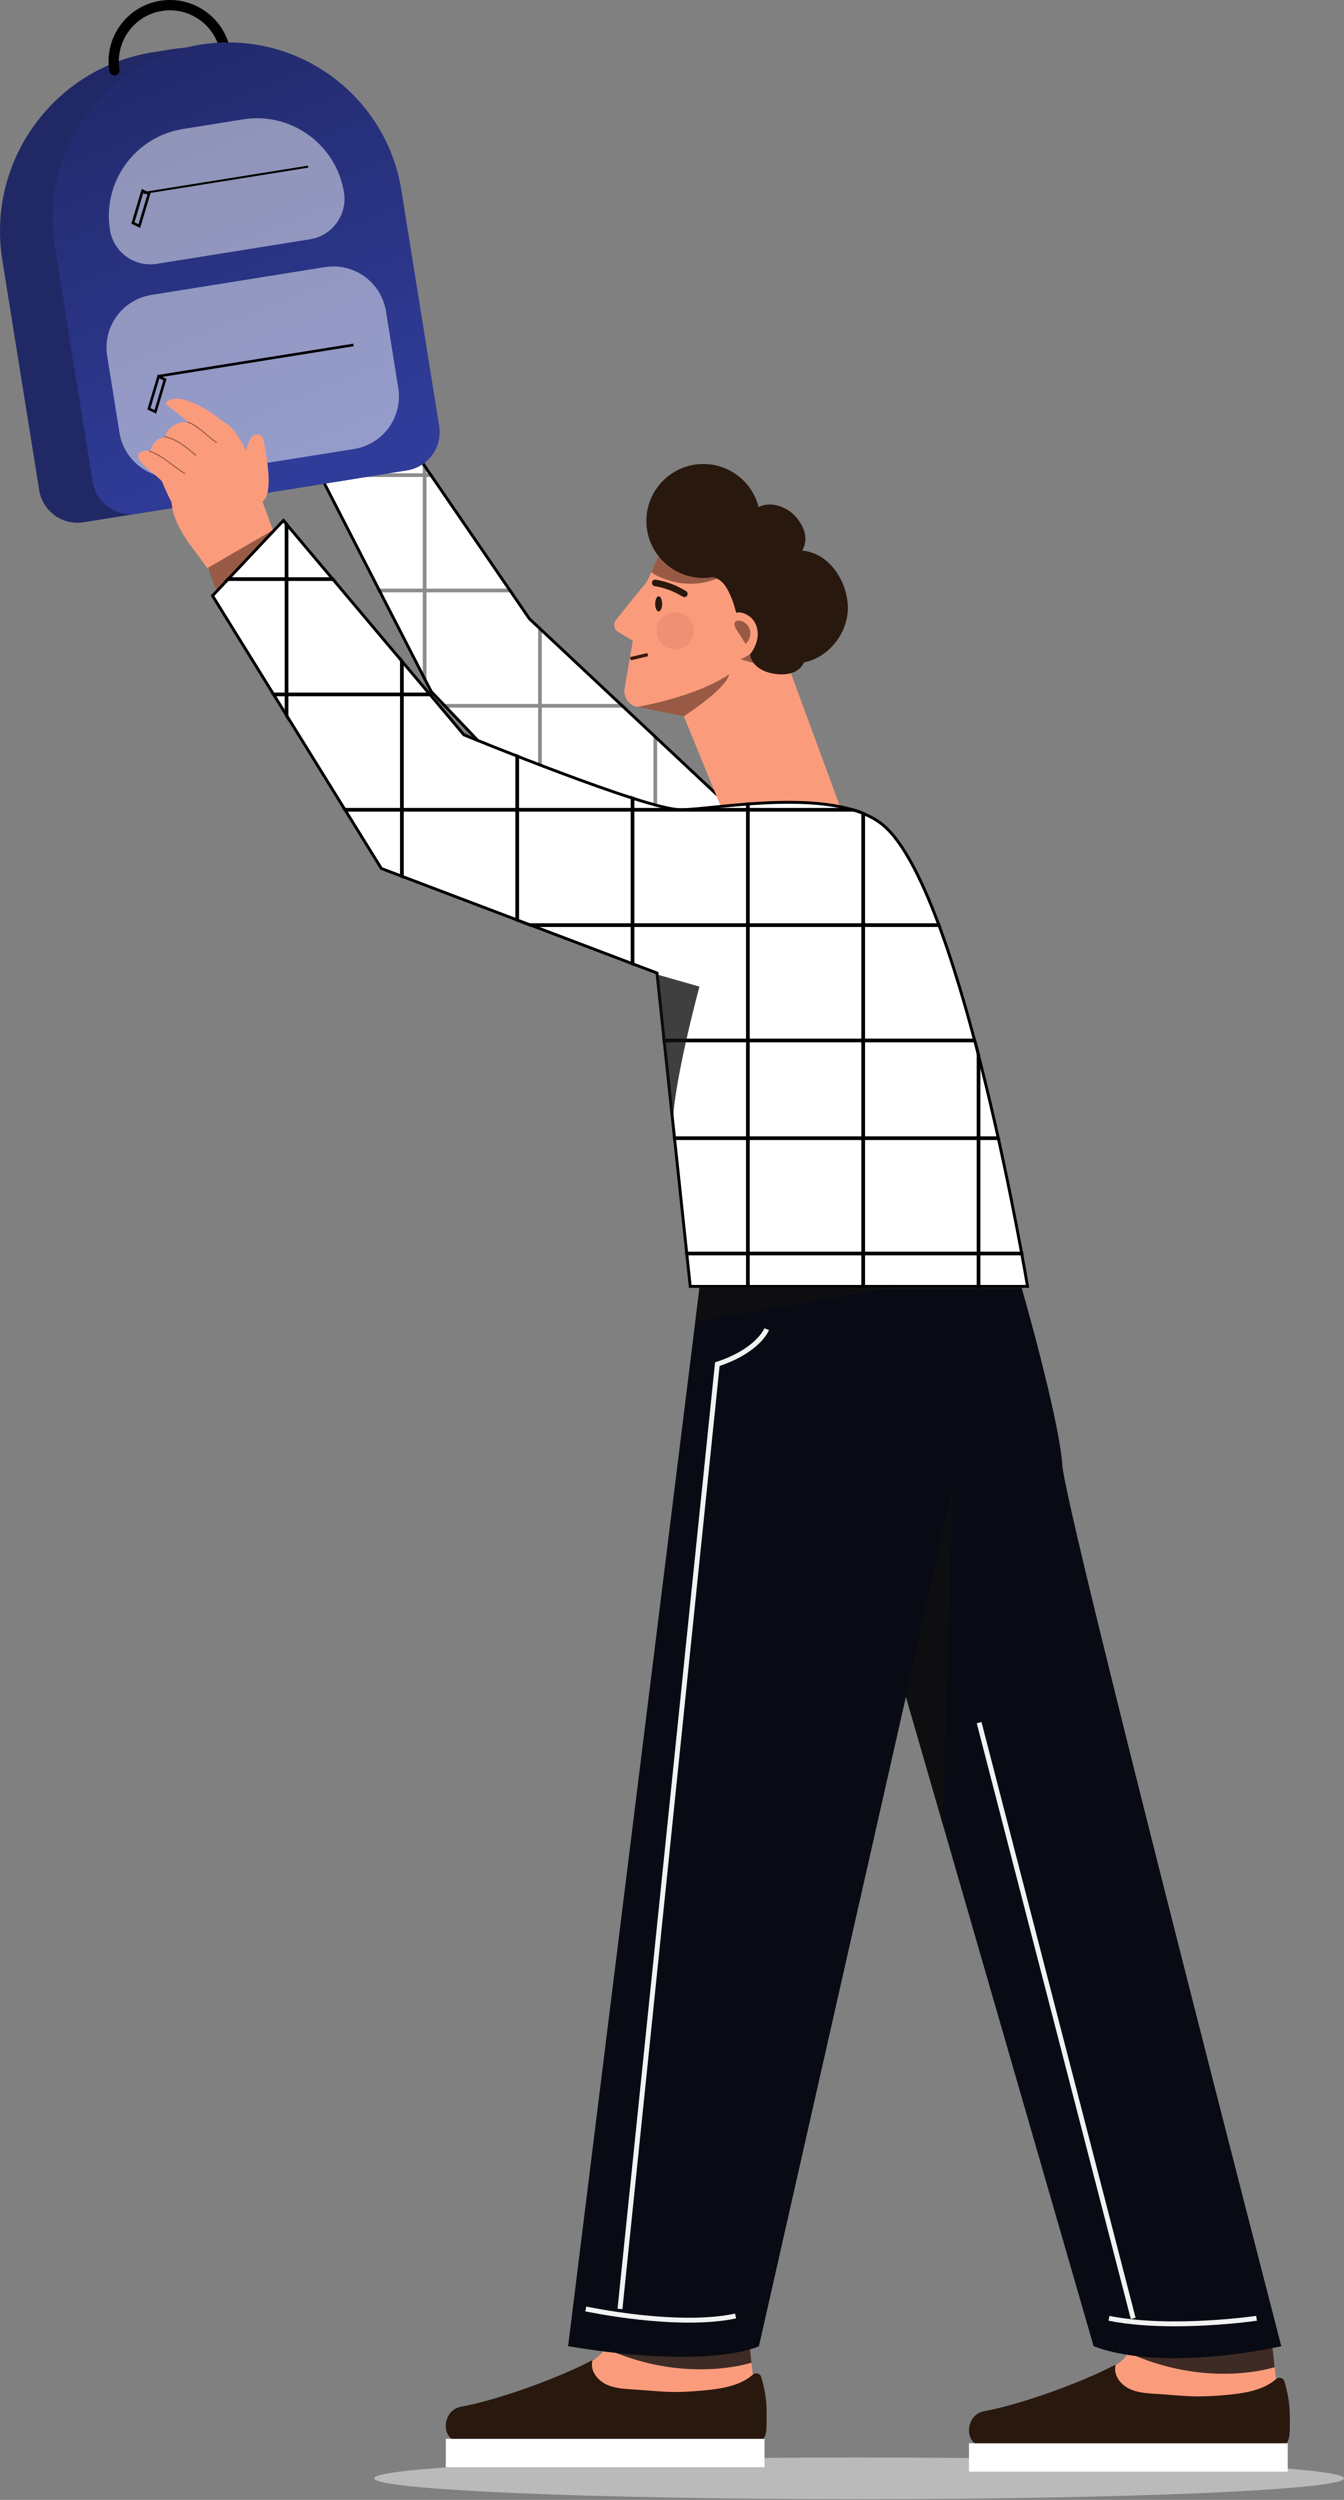 <?xml version="1.0" encoding="UTF-8"?> <svg xmlns="http://www.w3.org/2000/svg" width="1392" height="2589" viewBox="0 0 1392 2589" fill="none"><rect x="0" y="0" width="1392" height="2589" fill="#808080" stroke="none"/><path d="M889.688 2588.29C612.314 2588.29 387.458 2578.62 387.458 2566.69C387.458 2554.76 612.314 2545.09 889.688 2545.09C1167.06 2545.09 1391.92 2554.76 1391.92 2566.69C1391.92 2578.62 1167.06 2588.29 889.688 2588.29Z" fill="#BABABA"></path><path d="M328.603 486.24L446.521 716.036L564.729 840.468H761.161L548.381 640.895L548.262 640.783L548.17 640.649L395.574 418.106L328.603 486.24Z" fill="white" stroke="black" stroke-width="3"></path><mask id="mask0_672_693" style="mask-type:luminance" maskUnits="userSpaceOnUse" x="326" y="415" width="439" height="427"><path d="M328.603 486.24L446.521 716.036L564.729 840.468H761.161L548.381 640.895L548.262 640.783L548.17 640.649L395.574 418.106L328.603 486.24Z" fill="white" stroke="white" stroke-width="3"></path></mask><g mask="url(#mask0_672_693)"><g opacity="0.45"><path d="M439.376 -59.447V2118.67H440.215V-59.447H439.376Z" fill="#5C5C5C" stroke="black" stroke-width="3"></path><path d="M558.825 -59.447V2118.67H559.664V-59.447H558.825Z" fill="#5C5C5C" stroke="black" stroke-width="3"></path><path d="M678.278 -59.447V2118.67H679.117V-59.447H678.278Z" fill="#5C5C5C" stroke="black" stroke-width="3"></path><path d="M51.94 730.564V731.403H1424.9V730.564H51.94Z" fill="#5C5C5C" stroke="black" stroke-width="3"></path><path d="M51.94 611.113V611.952H1424.9V611.113H51.94Z" fill="#5C5C5C" stroke="black" stroke-width="3"></path><path d="M51.94 491.662V492.501H1424.9V491.662H51.94Z" fill="#5C5C5C" stroke="black" stroke-width="3"></path></g></g><path d="M86.553 540.885L397.039 491.127C418.915 487.621 433.807 467.045 430.301 445.169L392.099 206.794C375.692 104.419 279.401 34.728 177.026 51.136L158.052 54.176C55.677 70.583 -14.014 166.874 2.393 269.249L40.595 507.624C44.101 529.499 64.677 544.391 86.553 540.885Z" fill="#202866"></path><path d="M118.5 78.16C118.781 78.16 119.065 78.138 119.351 78.092C122.261 77.626 124.242 74.888 123.775 71.978C121.538 58.02 124.871 44.026 133.159 32.574C141.447 21.123 153.699 13.584 167.657 11.347C196.469 6.733 223.669 26.415 228.288 55.229C228.754 58.139 231.494 60.122 234.402 59.653C237.312 59.187 239.293 56.449 238.826 53.539C233.277 18.913 200.591 -4.745 165.967 0.808C149.194 3.496 134.471 12.554 124.512 26.316C114.553 40.078 110.548 56.894 113.236 73.667C113.657 76.291 115.924 78.16 118.5 78.16Z" fill="black"></path><path d="M141.786 532.035L421.586 487.194C443.462 483.688 458.354 463.112 454.848 441.236L415.708 197.005C399.82 97.864 306.57 30.375 207.43 46.263C108.289 62.151 40.8 155.401 56.688 254.541L95.828 498.772C99.335 520.648 119.91 535.54 141.786 532.035Z" fill="url(#paint0_linear_672_693)"></path><path d="M186.952 493.794L366.735 464.982C396.826 460.159 417.311 431.857 412.488 401.765L399.768 322.396C394.946 292.305 366.643 271.82 336.551 276.643L156.768 305.455C126.677 310.277 106.192 338.58 111.015 368.671L123.735 448.04C128.557 478.132 156.86 498.617 186.952 493.794Z" fill="white" fill-opacity="0.49"></path><path d="M365.858 355.915L366.285 358.582L163.427 391.084L162.999 388.417L365.858 355.915Z" fill="black"></path><path d="M162.357 273.245L321.177 247.792C344.251 244.094 359.959 222.391 356.262 199.318C348.283 149.53 301.454 115.638 251.666 123.617L189.583 133.566C139.795 141.545 105.904 188.374 113.883 238.162C117.581 261.236 139.283 276.943 162.357 273.245Z" fill="white" fill-opacity="0.49"></path><path d="M318.852 171.579L319.18 173.625L148.901 200.907L148.573 198.861L318.852 171.579Z" fill="black"></path><path d="M161.731 428.428L172.48 392.418L163.362 388.055L152.613 424.065L161.731 428.428ZM169.23 393.858L160.046 424.627L155.862 422.624L165.046 391.855L169.23 393.858Z" fill="black"></path><path d="M145.173 236.019L155.922 200.009L146.804 195.646L136.055 231.656L145.173 236.019ZM152.672 201.451L143.488 232.219L139.304 230.216L148.488 199.448L152.672 201.451Z" fill="black"></path><path d="M606.726 2448.97C606.726 2448.97 627.261 2438.93 627.9 2427.3C628.539 2415.67 776.182 2427.3 776.182 2427.3L781.551 2476.51C781.551 2476.51 675.964 2499.51 648.225 2491.59C620.486 2483.67 606.726 2464.88 606.726 2464.88V2448.97Z" fill="#FA9C7C"></path><path opacity="0.8" d="M631.67 2434.16C712.202 2468.91 778.324 2446.94 778.324 2446.94L776.181 2427.3C776.181 2427.3 657.172 2425.06 631.67 2434.16Z" fill="#0F0F0F"></path><path d="M477.105 2492.61C516.745 2485.3 578.652 2462.71 613.521 2444.32C613.347 2445.27 613.07 2447.37 613.046 2448.39C612.833 2457.46 619.731 2465.49 627.92 2469.41C636.109 2473.33 645.426 2473.97 654.486 2474.55C685.337 2476.51 694.136 2478.75 726.252 2475.91C743.391 2474.4 765.66 2471.86 779.781 2459.27C782.705 2456.66 787.358 2458.06 788.459 2461.82C794.6 2482.78 794.335 2495.46 793.818 2515.19C793.481 2528.03 782.75 2538.08 769.909 2537.66C700.634 2535.38 494.714 2528.66 477.103 2528.66C455.902 2528.66 457.324 2496.26 477.105 2492.61Z" fill="#29180E"></path><path d="M461.732 2525.8H791.852V2555.18H461.732V2525.8Z" fill="white"></path><path d="M1148.61 2453.57C1148.61 2453.57 1169.14 2443.53 1169.78 2431.89C1170.42 2420.26 1318.06 2431.89 1318.06 2431.89L1323.43 2481.11C1323.43 2481.11 1217.85 2504.11 1190.11 2496.19C1162.37 2488.27 1148.61 2469.48 1148.61 2469.48V2453.57Z" fill="#FA9C7C"></path><path opacity="0.8" d="M1173.55 2438.76C1254.09 2473.5 1320.21 2451.54 1320.21 2451.54L1318.06 2431.9C1318.06 2431.9 1199.06 2429.66 1173.55 2438.76Z" fill="#0F0F0F"></path><path d="M1018.99 2497.21C1058.63 2489.89 1120.53 2467.31 1155.4 2448.92C1155.23 2449.87 1154.95 2451.97 1154.93 2452.98C1154.72 2462.06 1161.61 2470.09 1169.8 2474.01C1177.99 2477.92 1187.31 2478.57 1196.37 2479.14C1227.22 2481.11 1236.02 2483.34 1268.13 2480.51C1285.27 2479 1307.54 2476.46 1321.66 2463.86C1324.59 2461.26 1329.24 2462.66 1330.34 2466.41C1336.48 2487.38 1336.22 2500.06 1335.7 2519.79C1335.36 2532.63 1324.63 2542.67 1311.79 2542.25C1242.52 2539.97 1036.6 2533.25 1018.99 2533.25C997.786 2533.25 999.207 2500.86 1018.99 2497.21Z" fill="#29180E"></path><path d="M1003.61 2530.4H1333.73V2559.78H1003.61V2530.4Z" fill="white"></path><path d="M588.385 2429.87L724.457 1333.75H1058.16C1058.16 1333.75 1097.03 1468.87 1100.27 1517.47C1103.51 1566.06 1327.06 2429.87 1327.06 2429.87C1327.06 2429.87 1207.19 2457.82 1132.67 2429.87L938.283 1757.21L786.012 2429.87C786.012 2429.87 737.415 2454.58 588.385 2429.87Z" fill="#090B14"></path><path d="M874.383 847.125L748.633 840.373L708.271 741.825L660.035 732.09C651.075 730.277 645.253 721.578 646.995 712.594L655.418 663.594L640.111 654.348C635.923 651.819 634.886 646.224 637.892 642.382C645.659 632.432 659.582 614.774 667.134 606.137C669.854 603.035 672.181 598.12 674.65 592.44C677.084 586.856 679.649 580.545 682.87 574.52C689.48 562.136 698.822 550.921 715.274 549.644C747.893 547.115 822.436 557.995 831.754 607.687C841.072 657.379 819.131 697.167 819.131 697.167L874.383 847.125Z" fill="#FA9C7C"></path><path opacity="0.5" d="M747.512 596.915C730.785 605.589 710.562 606.817 692.702 601.031C687.643 599.396 679.22 596.76 674.651 592.441C677.085 586.857 679.65 580.546 682.871 574.521C683.157 574.509 683.444 574.509 683.73 574.521C687.715 574.676 691.533 576.084 695.267 577.468C712.686 583.958 730.093 590.436 747.512 596.915Z" fill="#38180F"></path><path d="M877.964 625.041C875.63 598.52 857.299 572.555 830.778 570.22C838.511 557.506 832.035 542.847 822.043 532.949C815.129 526.1 799.914 518.39 785.687 525.019C779.214 499.453 756.055 480.537 728.478 480.537C695.886 480.537 669.466 506.957 669.466 539.549C669.466 572.14 695.886 598.561 728.478 598.561C731.804 598.56 735.089 598.246 738.313 597.688C749.002 600.114 753.934 610.097 758.065 620.462C759.888 625.036 761.212 629.79 762.516 634.551C766.348 633.72 770.789 634.575 775.83 638.066C781.399 641.922 784.532 648.732 784.785 655.501C785.038 662.271 782.654 668.956 778.986 674.65C778.294 675.723 777.53 676.753 776.729 677.754C777.301 681.044 778.631 684.231 780.678 686.83C786.454 694.164 796.097 697.438 805.399 698.219C811.112 698.698 817.022 698.349 822.295 696.098C826.872 694.144 830.789 690.532 832.746 686.007C833.78 685.796 834.819 685.608 835.841 685.333C861.546 678.402 880.298 651.563 877.964 625.041Z" fill="#29180E"></path><path opacity="0.5" d="M767.235 682.875L776.731 677.754L780.68 686.83L767.235 682.875Z" fill="#38180F"></path><path opacity="0.5" d="M776.228 650.944C778.264 656.411 776.598 663.053 772.223 666.912C769.13 662.077 766.038 657.242 762.945 652.408C754.433 639.102 772.26 640.287 776.228 650.944Z" fill="#38180F"></path><path d="M708.786 618.434C708.174 618.434 707.556 618.268 706.997 617.92C698.24 612.45 688.224 608.681 678.031 607.019C676.188 606.718 674.936 604.98 675.237 603.137C675.538 601.293 677.291 600.046 679.119 600.343C690.189 602.148 701.068 606.242 710.581 612.183C712.164 613.172 712.647 615.259 711.658 616.843C711.016 617.87 709.914 618.434 708.786 618.434Z" fill="#29180E"></path><path d="M682.19 633.215C680.193 633.215 678.575 629.709 678.575 625.385C678.575 621.06 680.193 617.555 682.19 617.555C684.186 617.555 685.805 621.06 685.805 625.385C685.805 629.709 684.186 633.215 682.19 633.215Z" fill="#29180E"></path><path opacity="0.2" d="M685.623 666.95C678.109 659.435 678.109 647.252 685.623 639.738C693.138 632.223 705.321 632.223 712.835 639.738C720.35 647.252 720.35 659.435 712.835 666.95C705.321 674.464 693.138 674.464 685.623 666.95Z" fill="#C55C56"></path><path d="M670.469 676.313L671.25 679.604L653.302 683.861L652.521 680.57L670.469 676.313Z" fill="#38180F"></path><path d="M293.078 577.19L287.67 562.496L290.825 560.032L283.151 550.218L272.125 520.257C271.409 518.932 270.733 517.584 270.056 516.236C269.811 511.632 267.274 505.351 266.426 501.887C263.457 489.95 259.88 477.786 254.62 466.809C254.218 465.935 253.777 465.083 253.336 464.232L253.484 464.305C247.776 452.375 240.6 441.824 231.661 436.778C231.048 436.448 230.434 436.118 229.844 435.828C219.921 427.451 208.589 420.735 197.304 416.101C189.713 413.016 180.149 411.075 173.252 415.551C171.877 416.454 171.738 418.486 172.983 419.451C180.098 425.08 187.214 430.708 194.329 436.338C193.987 436.747 193.796 436.964 193.796 436.964C193.796 436.964 175.577 436.195 170.818 452.72C170.818 452.72 159.868 452.48 155.416 467.351C155.416 467.351 145.122 464.516 143.092 471.653C141.101 478.767 166.019 494.9 167.809 498.714C168.693 500.671 172.251 509.693 177.65 520.176C178.669 533.376 184.691 546.405 194.717 561.213L216.918 591.168C218.779 596.37 220.493 601.352 221.882 605.467C223.988 611.734 225.357 616.003 225.357 616.003L293.492 578.269L293.078 577.19Z" fill="#FA9C7C"></path><path opacity="0.5" d="M223.789 458.537C224.04 458.666 224.353 458.585 224.507 458.342C224.671 458.085 224.595 457.743 224.338 457.58C220.802 455.334 217.339 452.386 213.672 449.264C207.551 444.053 201.221 438.663 194.324 436.582C194.032 436.494 193.724 436.659 193.636 436.951C193.548 437.243 193.715 437.552 194.006 437.639C200.683 439.655 206.921 444.967 212.956 450.106C216.653 453.253 220.145 456.226 223.746 458.513C223.76 458.521 223.775 458.529 223.789 458.537Z" fill="#38180F"></path><path opacity="0.5" d="M202.402 471.92C202.624 472.035 202.904 471.986 203.074 471.788C203.273 471.557 203.246 471.208 203.015 471.009C193.81 463.104 183.375 454.144 170.694 451.705C170.395 451.648 170.105 451.844 170.047 452.143C169.989 452.442 170.187 452.731 170.485 452.79C182.88 455.172 193.195 464.031 202.296 471.847C202.329 471.877 202.365 471.901 202.402 471.92Z" fill="#38180F"></path><path opacity="0.5" d="M191.051 490.801C191.308 490.934 191.628 490.845 191.778 490.593C191.934 490.331 191.848 489.992 191.586 489.836C187.234 487.245 182.936 484.013 178.779 480.886C171.452 475.376 163.876 469.678 155.41 466.952C155.12 466.859 154.809 467.018 154.715 467.308C154.622 467.598 154.783 467.911 155.071 468.003C163.359 470.672 170.861 476.313 178.115 481.768C182.295 484.912 186.617 488.163 191.02 490.784C191.031 490.79 191.041 490.796 191.051 490.801Z" fill="#38180F"></path><path opacity="0.5" d="M215.498 587.968C217.604 594.235 223.845 610.846 223.845 610.846L287.293 563.631L281.401 549.736L215.498 587.968Z" fill="#38180F"></path><path d="M272.961 455.675C271.729 449.12 262.875 447.81 259.801 453.73C254.777 463.406 252.139 474.628 250.863 485.39C249.155 499.803 260.347 536.711 274.172 517.011C282.003 505.852 276.855 476.381 272.961 455.675Z" fill="#FA9C7C"></path><path d="M220.119 616.99L394.967 899.44L679.631 1007.41L680.493 1007.74L680.591 1008.66L714.896 1332.25H1064.22C1064.1 1331.54 1063.95 1330.61 1063.75 1329.49C1063.25 1326.55 1062.5 1322.23 1061.52 1316.69C1059.55 1305.62 1056.66 1289.72 1052.93 1270.4C1045.47 1231.75 1034.68 1179.42 1021.38 1124.66C1008.07 1069.89 992.259 1012.73 974.743 964.422C965.985 940.267 956.811 918.351 947.324 900.064C937.828 881.76 928.063 867.18 918.153 857.625C906.462 846.352 889.627 839.445 870.224 835.484C850.836 831.527 829.026 830.541 807.531 830.998C786.043 831.455 764.925 833.352 746.926 835.139C728.987 836.92 714.025 838.606 705.018 838.606C700.365 838.606 693.376 837.357 684.818 835.241C676.223 833.117 665.923 830.087 654.591 826.459C631.925 819.202 605.064 809.531 579.334 799.866C553.601 790.201 528.984 780.536 510.802 773.288C501.71 769.664 494.227 766.644 489.016 764.529C486.41 763.472 484.373 762.641 482.986 762.074C482.293 761.791 481.762 761.574 481.405 761.428C481.227 761.355 481.092 761.299 481.001 761.262C480.956 761.243 480.921 761.229 480.898 761.22C480.887 761.215 480.878 761.211 480.872 761.209C480.869 761.208 480.868 761.207 480.866 761.206C480.865 761.205 480.864 761.206 481.435 759.818L480.863 761.205L480.523 761.065L480.287 760.784L293.501 539.078L220.119 616.99Z" fill="white" stroke="black" stroke-width="3"></path><mask id="mask1_672_693" style="mask-type:luminance" maskUnits="userSpaceOnUse" x="218" y="536" width="848" height="798"><path d="M220.119 616.99L394.967 899.44L679.631 1007.41L680.493 1007.74L680.591 1008.66L714.896 1332.25H1064.22C1064.1 1331.54 1063.95 1330.61 1063.75 1329.49C1063.25 1326.55 1062.5 1322.23 1061.52 1316.69C1059.55 1305.62 1056.66 1289.72 1052.93 1270.4C1045.47 1231.75 1034.68 1179.42 1021.38 1124.66C1008.07 1069.89 992.259 1012.73 974.743 964.422C965.985 940.267 956.811 918.351 947.324 900.064C937.828 881.76 928.063 867.18 918.153 857.625C906.462 846.352 889.627 839.445 870.224 835.484C850.836 831.527 829.026 830.541 807.531 830.998C786.043 831.455 764.925 833.352 746.926 835.139C728.987 836.92 714.025 838.606 705.018 838.606C700.365 838.606 693.376 837.357 684.818 835.241C676.223 833.117 665.923 830.087 654.591 826.459C631.925 819.202 605.064 809.531 579.334 799.866C553.601 790.201 528.984 780.536 510.802 773.288C501.71 769.664 494.227 766.644 489.016 764.529C486.41 763.472 484.373 762.641 482.986 762.074C482.293 761.791 481.762 761.574 481.405 761.428C481.227 761.355 481.092 761.299 481.001 761.262C480.956 761.243 480.921 761.229 480.898 761.22C480.887 761.215 480.878 761.211 480.872 761.209C480.869 761.208 480.868 761.207 480.866 761.206C480.865 761.205 480.864 761.206 481.435 759.818L480.863 761.205L480.523 761.065L480.287 760.784L293.501 539.078L220.119 616.99Z" fill="white" stroke="white" stroke-width="3"></path></mask><g mask="url(#mask1_672_693)"><path d="M296.356 -71.234V2106.88H297.195V-71.234H296.356Z" fill="#5C5C5C" stroke="black" stroke-width="3"></path><path d="M415.81 -71.234V2106.88H416.648V-71.234H415.81Z" fill="#5C5C5C" stroke="black" stroke-width="3"></path><path d="M535.259 -71.234V2106.88H536.098V-71.234H535.259Z" fill="#5C5C5C" stroke="black" stroke-width="3"></path><path d="M654.712 -71.234V2106.88H655.551V-71.234H654.712Z" fill="#5C5C5C" stroke="black" stroke-width="3"></path><path d="M774.161 -71.234V2106.88H775V-71.234H774.161Z" fill="#5C5C5C" stroke="black" stroke-width="3"></path><path d="M893.61 -71.234V2106.88H894.449V-71.234H893.61Z" fill="#5C5C5C" stroke="black" stroke-width="3"></path><path d="M1013.06 -71.234V2106.88H1013.9V-71.234H1013.06Z" fill="#5C5C5C" stroke="black" stroke-width="3"></path><path d="M28.374 1077.13V1077.97H1401.34V1077.13H28.374Z" fill="#5C5C5C" stroke="black" stroke-width="3"></path><path d="M28.374 957.678V958.519H1401.34V957.678H28.374Z" fill="#5C5C5C" stroke="black" stroke-width="3"></path><path d="M28.374 838.229V839.069H1401.34V838.229H28.374Z" fill="#5C5C5C" stroke="black" stroke-width="3"></path><path d="M28.374 718.779V719.618H1401.34V718.779H28.374Z" fill="#5C5C5C" stroke="black" stroke-width="3"></path><path d="M28.374 599.326V600.165H1401.34V599.326H28.374Z" fill="#5C5C5C" stroke="black" stroke-width="3"></path><path d="M28.374 1297.79V1298.63H1401.34V1297.79H28.374Z" fill="#5C5C5C" stroke="black" stroke-width="3"></path><path d="M28.374 1178.34V1179.18H1401.34V1178.34H28.374Z" fill="#5C5C5C" stroke="black" stroke-width="3"></path></g><path opacity="0.8" d="M938.281 1757.21L986.723 1540.14L976.083 1888.02L938.281 1757.21Z" fill="#0F0F0F"></path><path opacity="0.8" d="M679.096 1008.82L724.453 1021.78C724.453 1021.78 694.493 1131.62 696.603 1173.96L679.096 1008.82Z" fill="#0F0F0F"></path><path d="M644.641 2391.51L639.594 2390.99L740.591 1410.9L742.152 1410.39C783.067 1396.91 791.616 1375.87 791.697 1375.66L796.441 1377.45C796.089 1378.39 787.429 1400.34 745.301 1414.68L644.641 2391.51Z" fill="#F2F2F2"></path><path d="M1016.54 1783.4L1176.12 2400.38L1171.21 2401.66L1011.63 1784.67L1016.54 1783.4Z" fill="#F2F2F2"></path><path d="M1216.76 2409.23C1193.96 2409.23 1169.68 2407.78 1148.11 2403.43L1149.11 2398.46C1212.53 2411.24 1300.19 2398.56 1301.06 2398.44L1301.8 2403.45C1301.21 2403.54 1261.92 2409.23 1216.76 2409.23Z" fill="#F2F2F2"></path><path d="M713.712 2405.42C695.011 2405.42 676.54 2403.98 661.423 2402.31C630.401 2398.88 606.433 2393.78 606.194 2393.73L607.257 2388.77C607.494 2388.82 631.255 2393.87 662.034 2397.27C690.346 2400.4 730.554 2402.73 761.33 2396.08L762.402 2401.04C747.511 2404.26 730.519 2405.42 713.712 2405.42Z" fill="#F2F2F2"></path><path opacity="0.8" d="M720.165 1368.3L923.703 1333.75H724.455L720.165 1368.3Z" fill="#0F0F0F"></path><path opacity="0.5" d="M660.035 732.086C660.035 732.086 720.479 722.023 755.273 698.219C752.692 713.074 708.271 741.828 708.271 741.828L660.035 732.086Z" fill="#38180F"></path><defs><linearGradient id="paint0_linear_672_693" x1="193.5" y1="71.5" x2="353.5" y2="468.5" gradientUnits="userSpaceOnUse"><stop stop-color="#232B6E"></stop><stop offset="0.994" stop-color="#303C99"></stop></linearGradient></defs></svg> 